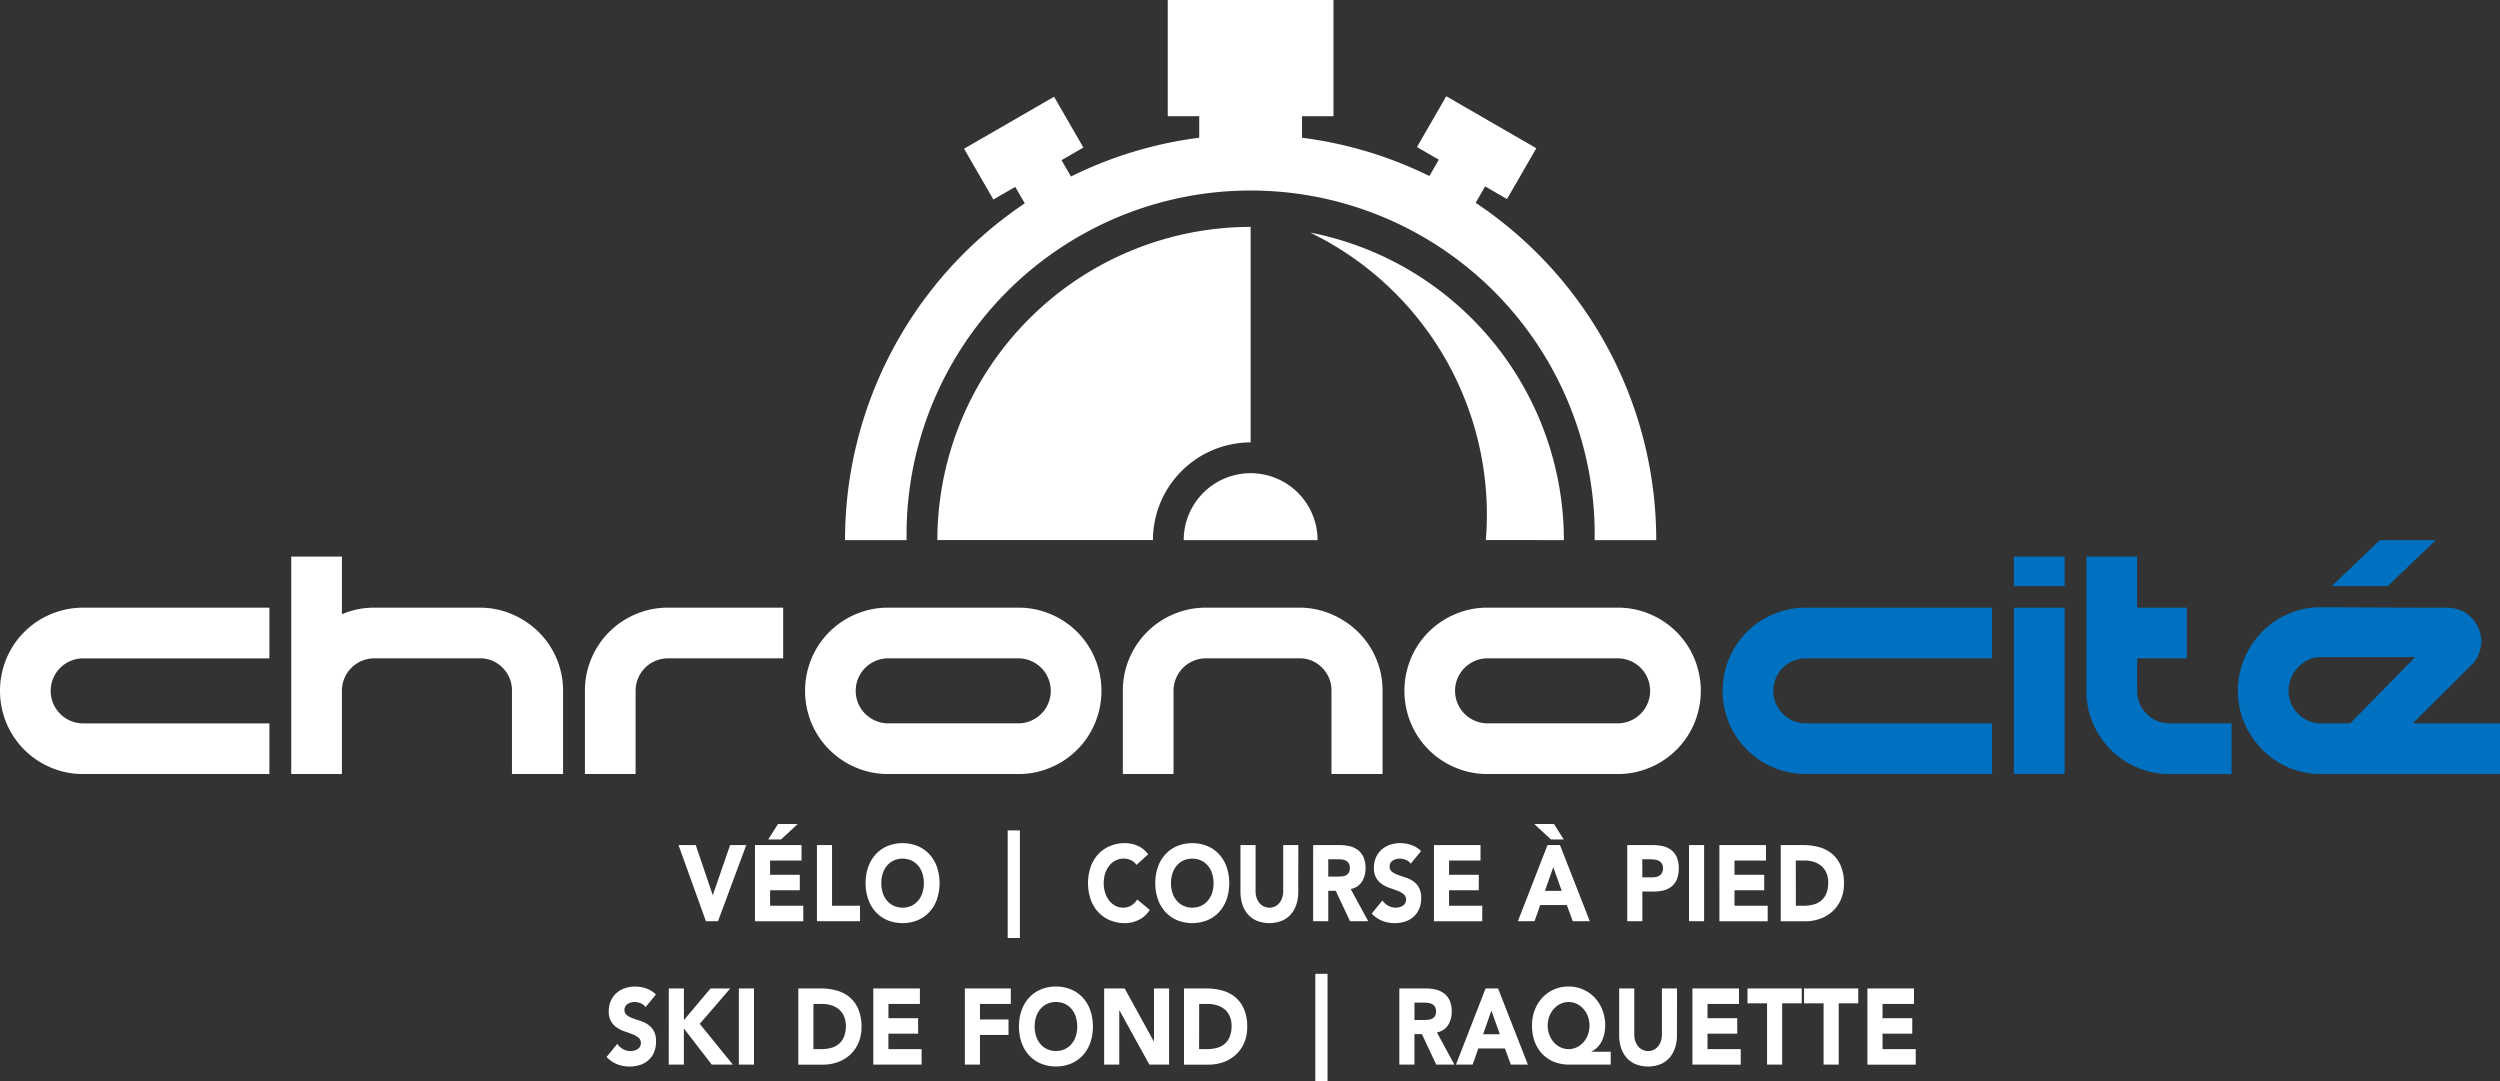 <?xml version="1.0" encoding="UTF-8"?>
<svg xmlns="http://www.w3.org/2000/svg" width="281.194" height="121.629" viewBox="0 0 281.194 121.629">
  <rect x="0" y="0" width="281.194" height="121.629" fill="#333333" stroke="none"/>
  <g id="logo_Chrono" data-name="logo Chrono" transform="translate(140.597 60.815)">
    <g id="Groupe_915" data-name="Groupe 915" transform="translate(-140.597 -60.815)">
      <g id="Groupe_914" data-name="Groupe 914">
        <g id="Groupe_912" data-name="Groupe 912" transform="translate(68.224 92.681)">
          <path id="Tracé_7035" data-name="Tracé 7035" d="M121.329,151.11h1.938l1.905,5.613h.021l1.938-5.613h1.818l-3.178,8.564H124.41Z" transform="translate(-113.235 -148.739)" fill="#fff"></path>
          <path id="Tracé_7036" data-name="Tracé 7036" d="M135,149.712h5.237v1.742H136.7v1.6h3.342v1.742H136.7v1.742h3.734v1.742H135Zm2.591-2.371h2.221l-1.883,1.742h-1.437Z" transform="translate(-118.307 -147.341)" fill="#fff"></path>
          <path id="Tracé_7037" data-name="Tracé 7037" d="M146.079,151.11h1.7v6.822h3.146v1.742h-4.844Z" transform="translate(-122.417 -148.739)" fill="#fff"></path>
          <path id="Tracé_7038" data-name="Tracé 7038" d="M154.784,155.264a5.313,5.313,0,0,1,.31-1.863,4.134,4.134,0,0,1,.866-1.421,3.774,3.774,0,0,1,1.317-.9,4.568,4.568,0,0,1,3.331,0,3.782,3.782,0,0,1,1.318.9,4.132,4.132,0,0,1,.865,1.421,5.741,5.741,0,0,1,0,3.726,4.129,4.129,0,0,1-.865,1.42,3.764,3.764,0,0,1-1.318.9,4.568,4.568,0,0,1-3.331,0,3.756,3.756,0,0,1-1.317-.9,4.131,4.131,0,0,1-.866-1.42A5.313,5.313,0,0,1,154.784,155.264Zm1.763,0a3.458,3.458,0,0,0,.169,1.107,2.59,2.59,0,0,0,.484.871,2.209,2.209,0,0,0,.757.574,2.455,2.455,0,0,0,1.97,0,2.211,2.211,0,0,0,.757-.574,2.612,2.612,0,0,0,.484-.871,3.7,3.7,0,0,0,0-2.208,2.615,2.615,0,0,0-.484-.877,2.227,2.227,0,0,0-.757-.574,2.462,2.462,0,0,0-1.97,0,2.225,2.225,0,0,0-.757.574,2.593,2.593,0,0,0-.484.877A3.469,3.469,0,0,0,156.547,155.264Z" transform="translate(-125.646 -148.611)" fill="#fff"></path>
          <path id="Tracé_7039" data-name="Tracé 7039" d="M181.563,148.492v12.1H180.19v-12.1Z" transform="translate(-135.071 -147.768)" fill="#fff"></path>
          <path id="Tracé_7040" data-name="Tracé 7040" d="M200.01,153.207a1.706,1.706,0,0,0-.615-.52,1.874,1.874,0,0,0-.844-.182,1.945,1.945,0,0,0-.888.206,2.154,2.154,0,0,0-.708.574,2.771,2.771,0,0,0-.468.877,3.685,3.685,0,0,0,0,2.208,2.837,2.837,0,0,0,.462.871,2.127,2.127,0,0,0,.691.574,1.832,1.832,0,0,0,.855.206,1.758,1.758,0,0,0,.925-.242,1.927,1.927,0,0,0,.664-.677l1.415,1.173a3.04,3.04,0,0,1-1.241,1.125,3.513,3.513,0,0,1-1.546.362,4.318,4.318,0,0,1-1.666-.315,3.756,3.756,0,0,1-1.317-.9,4.131,4.131,0,0,1-.866-1.42,5.752,5.752,0,0,1,0-3.726,4.134,4.134,0,0,1,.866-1.421,3.774,3.774,0,0,1,1.317-.9,4.33,4.33,0,0,1,1.666-.315,3.715,3.715,0,0,1,.681.067,3.4,3.4,0,0,1,.7.211,3.006,3.006,0,0,1,.659.387,2.767,2.767,0,0,1,.566.593Z" transform="translate(-140.4 -148.611)" fill="#fff"></path>
          <path id="Tracé_7041" data-name="Tracé 7041" d="M206.584,155.264a5.328,5.328,0,0,1,.31-1.863,4.144,4.144,0,0,1,.866-1.421,3.786,3.786,0,0,1,1.317-.9,4.57,4.57,0,0,1,3.332,0,3.785,3.785,0,0,1,1.317.9,4.163,4.163,0,0,1,.866,1.421,5.752,5.752,0,0,1,0,3.726,4.16,4.16,0,0,1-.866,1.42,3.767,3.767,0,0,1-1.317.9,4.57,4.57,0,0,1-3.332,0,3.768,3.768,0,0,1-1.317-.9,4.141,4.141,0,0,1-.866-1.42A5.328,5.328,0,0,1,206.584,155.264Zm1.764,0a3.459,3.459,0,0,0,.169,1.107,2.59,2.59,0,0,0,.484.871,2.215,2.215,0,0,0,.757.574,2.456,2.456,0,0,0,1.971,0,2.21,2.21,0,0,0,.757-.574,2.578,2.578,0,0,0,.484-.871,3.673,3.673,0,0,0,0-2.208,2.581,2.581,0,0,0-.484-.877,2.226,2.226,0,0,0-.757-.574,2.463,2.463,0,0,0-1.971,0,2.232,2.232,0,0,0-.757.574,2.593,2.593,0,0,0-.484.877A3.469,3.469,0,0,0,208.348,155.264Z" transform="translate(-144.863 -148.611)" fill="#fff"></path>
          <path id="Tracé_7042" data-name="Tracé 7042" d="M228.314,156.372a4.552,4.552,0,0,1-.207,1.4,3.163,3.163,0,0,1-.615,1.113,2.8,2.8,0,0,1-1.018.738,3.867,3.867,0,0,1-2.819,0,2.805,2.805,0,0,1-1.018-.738,3.153,3.153,0,0,1-.615-1.113,4.532,4.532,0,0,1-.208-1.4V151.11h1.7V156.3a2.294,2.294,0,0,0,.114.738,1.8,1.8,0,0,0,.321.587,1.461,1.461,0,0,0,.5.387,1.424,1.424,0,0,0,.626.14,1.391,1.391,0,0,0,.62-.14,1.487,1.487,0,0,0,.49-.387,1.81,1.81,0,0,0,.321-.587,2.294,2.294,0,0,0,.115-.738V151.11h1.7Z" transform="translate(-150.513 -148.739)" fill="#fff"></path>
          <path id="Tracé_7043" data-name="Tracé 7043" d="M234.812,151.11h2.983a4.789,4.789,0,0,1,1.117.127,2.5,2.5,0,0,1,.925.423,2.059,2.059,0,0,1,.632.8,2.959,2.959,0,0,1,.234,1.252,2.713,2.713,0,0,1-.424,1.542,1.886,1.886,0,0,1-1.241.8L241,159.674H238.96l-1.612-3.423h-.838v3.423h-1.7Zm1.7,3.545h1q.228,0,.485-.018a1.4,1.4,0,0,0,.462-.109.813.813,0,0,0,.343-.284.938.938,0,0,0,.137-.545.984.984,0,0,0-.12-.52.835.835,0,0,0-.3-.3,1.264,1.264,0,0,0-.425-.14,3.167,3.167,0,0,0-.468-.036H236.51Z" transform="translate(-155.335 -148.739)" fill="#fff"></path>
          <path id="Tracé_7044" data-name="Tracé 7044" d="M249.67,153.074a1.216,1.216,0,0,0-.56-.429,1.827,1.827,0,0,0-.67-.14,1.594,1.594,0,0,0-.381.048,1.409,1.409,0,0,0-.371.151.842.842,0,0,0-.282.272.742.742,0,0,0-.109.411.711.711,0,0,0,.262.593,2.389,2.389,0,0,0,.659.35q.4.145.854.29a3.356,3.356,0,0,1,.855.412,2.148,2.148,0,0,1,.658.713,2.368,2.368,0,0,1,.262,1.2,3.007,3.007,0,0,1-.24,1.245,2.489,2.489,0,0,1-.648.883,2.655,2.655,0,0,1-.947.521,3.8,3.8,0,0,1-1.137.169,3.761,3.761,0,0,1-1.394-.253,3.452,3.452,0,0,1-1.2-.823l1.208-1.476a1.809,1.809,0,0,0,.659.6,1.726,1.726,0,0,0,.822.212,1.7,1.7,0,0,0,.42-.055,1.3,1.3,0,0,0,.381-.164.858.858,0,0,0,.272-.279.743.743,0,0,0,.1-.4.754.754,0,0,0-.267-.611,2.388,2.388,0,0,0-.669-.381q-.4-.158-.871-.315a3.733,3.733,0,0,1-.871-.423,2.21,2.21,0,0,1-.669-.7,2.173,2.173,0,0,1-.267-1.149,2.806,2.806,0,0,1,.245-1.21,2.581,2.581,0,0,1,.653-.871,2.739,2.739,0,0,1,.942-.526,3.489,3.489,0,0,1,1.1-.176,3.924,3.924,0,0,1,1.262.206,2.848,2.848,0,0,1,1.1.689Z" transform="translate(-159.219 -148.611)" fill="#fff"></path>
          <path id="Tracé_7045" data-name="Tracé 7045" d="M256.412,151.11h5.237v1.742H258.11v1.6h3.342v1.742H258.11v1.742h3.734v1.742h-5.432Z" transform="translate(-163.348 -148.739)" fill="#fff"></path>
          <path id="Tracé_7046" data-name="Tracé 7046" d="M274.748,149.712h1.405l3.353,8.564H277.59l-.664-1.814h-2.994l-.642,1.814h-1.873Zm1.83-.629H275.14l-1.883-1.742h2.222ZM275.4,152.2l-.937,2.661h1.883Z" transform="translate(-168.914 -147.341)" fill="#fff"></path>
          <path id="Tracé_7047" data-name="Tracé 7047" d="M290.974,151.11h2.863a5.118,5.118,0,0,1,1.132.121,2.432,2.432,0,0,1,.931.417,2.062,2.062,0,0,1,.632.8,3,3,0,0,1,.234,1.264,3.2,3.2,0,0,1-.218,1.258,2.02,2.02,0,0,1-.6.81,2.308,2.308,0,0,1-.9.43,4.808,4.808,0,0,1-1.132.127h-1.241v3.338h-1.7Zm1.7,3.629H293.8a2.028,2.028,0,0,0,.441-.048,1.1,1.1,0,0,0,.381-.164.831.831,0,0,0,.272-.314,1.084,1.084,0,0,0,.1-.5.919.919,0,0,0-.135-.526.933.933,0,0,0-.348-.308,1.388,1.388,0,0,0-.474-.139,4.372,4.372,0,0,0-.5-.031h-.871Z" transform="translate(-176.17 -148.739)" fill="#fff"></path>
          <path id="Tracé_7048" data-name="Tracé 7048" d="M302.017,151.11h1.7v8.564h-1.7Z" transform="translate(-180.266 -148.739)" fill="#fff"></path>
          <path id="Tracé_7049" data-name="Tracé 7049" d="M307.451,151.11h5.237v1.742h-3.538v1.6h3.342v1.742h-3.342v1.742h3.734v1.742h-5.432Z" transform="translate(-182.282 -148.739)" fill="#fff"></path>
          <path id="Tracé_7050" data-name="Tracé 7050" d="M318.423,151.11h2.548a6.592,6.592,0,0,1,1.758.23,3.866,3.866,0,0,1,1.454.744,3.6,3.6,0,0,1,.985,1.337,4.906,4.906,0,0,1,.365,2,4.457,4.457,0,0,1-.354,1.833,3.892,3.892,0,0,1-.953,1.33,4.1,4.1,0,0,1-1.382.816,4.878,4.878,0,0,1-1.645.278h-2.776Zm1.7,6.822H321a4.3,4.3,0,0,0,1.094-.133,2.249,2.249,0,0,0,.876-.442,2.1,2.1,0,0,0,.582-.81,3.156,3.156,0,0,0,.212-1.228,2.619,2.619,0,0,0-.212-1.1,2.158,2.158,0,0,0-.572-.768,2.4,2.4,0,0,0-.844-.454,3.4,3.4,0,0,0-1.018-.151h-1Z" transform="translate(-186.353 -148.739)" fill="#fff"></path>
          <path id="Tracé_7051" data-name="Tracé 7051" d="M112.848,178.715a1.22,1.22,0,0,0-.56-.43,1.841,1.841,0,0,0-.669-.139,1.591,1.591,0,0,0-.381.048,1.408,1.408,0,0,0-.37.151.844.844,0,0,0-.283.272.745.745,0,0,0-.109.411.707.707,0,0,0,.262.593,2.373,2.373,0,0,0,.659.351c.264.1.55.194.854.29a3.36,3.36,0,0,1,.855.411,2.139,2.139,0,0,1,.659.714,2.366,2.366,0,0,1,.261,1.2,3.01,3.01,0,0,1-.24,1.246,2.493,2.493,0,0,1-.647.883,2.664,2.664,0,0,1-.947.52,3.93,3.93,0,0,1-2.531-.085,3.458,3.458,0,0,1-1.2-.822l1.208-1.476a1.807,1.807,0,0,0,.659.6,1.725,1.725,0,0,0,.822.212,1.673,1.673,0,0,0,.419-.055,1.268,1.268,0,0,0,.381-.164.858.858,0,0,0,.272-.278.826.826,0,0,0-.164-1.01,2.383,2.383,0,0,0-.669-.381q-.4-.158-.871-.314a3.7,3.7,0,0,1-.871-.423,2.211,2.211,0,0,1-.67-.7,2.18,2.18,0,0,1-.267-1.149,2.8,2.8,0,0,1,.245-1.21,2.578,2.578,0,0,1,.653-.871,2.756,2.756,0,0,1,.942-.526,3.516,3.516,0,0,1,1.1-.175,3.922,3.922,0,0,1,1.263.205,2.858,2.858,0,0,1,1.1.69Z" transform="translate(-108.461 -158.123)" fill="#fff"></path>
          <path id="Tracé_7052" data-name="Tracé 7052" d="M119.589,176.751h1.7v3.556l2.994-3.556H126.5l-3.43,3.98,3.724,4.584h-2.373l-3.136-4.065v4.065h-1.7Z" transform="translate(-112.589 -158.252)" fill="#fff"></path>
          <path id="Tracé_7053" data-name="Tracé 7053" d="M132.12,176.751h1.7v8.564h-1.7Z" transform="translate(-117.238 -158.252)" fill="#fff"></path>
          <path id="Tracé_7054" data-name="Tracé 7054" d="M142.747,176.751h2.547a6.6,6.6,0,0,1,1.759.23,3.85,3.85,0,0,1,1.453.744,3.6,3.6,0,0,1,.986,1.337,4.914,4.914,0,0,1,.364,2,4.458,4.458,0,0,1-.354,1.834,3.911,3.911,0,0,1-.952,1.33,4.1,4.1,0,0,1-1.383.816,4.873,4.873,0,0,1-1.644.278h-2.776Zm1.7,6.822h.882a4.323,4.323,0,0,0,1.094-.132A2.232,2.232,0,0,0,147.3,183a2.09,2.09,0,0,0,.582-.81,3.151,3.151,0,0,0,.213-1.228,2.616,2.616,0,0,0-.213-1.094,2.172,2.172,0,0,0-.571-.769,2.414,2.414,0,0,0-.844-.453,3.381,3.381,0,0,0-1.018-.152h-1Z" transform="translate(-121.18 -158.252)" fill="#fff"></path>
          <path id="Tracé_7055" data-name="Tracé 7055" d="M156.16,176.751H161.4v1.742h-3.538v1.6H161.2v1.742h-3.343v1.741h3.735v1.742H156.16Z" transform="translate(-126.156 -158.252)" fill="#fff"></path>
          <path id="Tracé_7056" data-name="Tracé 7056" d="M172.532,176.751H177.7v1.742H174.23v1.742h3.212v1.742H174.23v3.339h-1.7Z" transform="translate(-132.23 -158.252)" fill="#fff"></path>
          <path id="Tracé_7057" data-name="Tracé 7057" d="M182.207,180.9a5.33,5.33,0,0,1,.31-1.863,4.146,4.146,0,0,1,.866-1.42,3.776,3.776,0,0,1,1.317-.9,4.57,4.57,0,0,1,3.332,0,3.776,3.776,0,0,1,1.317.9,4.146,4.146,0,0,1,.866,1.42,5.752,5.752,0,0,1,0,3.726,4.137,4.137,0,0,1-.866,1.421,3.776,3.776,0,0,1-1.317.9,4.57,4.57,0,0,1-3.332,0,3.776,3.776,0,0,1-1.317-.9,4.137,4.137,0,0,1-.866-1.421A5.325,5.325,0,0,1,182.207,180.9Zm1.764,0a3.452,3.452,0,0,0,.169,1.107,2.6,2.6,0,0,0,.484.871,2.224,2.224,0,0,0,.757.574,2.463,2.463,0,0,0,1.971,0,2.223,2.223,0,0,0,.757-.574,2.61,2.61,0,0,0,.484-.871,3.7,3.7,0,0,0,0-2.208,2.6,2.6,0,0,0-.484-.877,2.223,2.223,0,0,0-.757-.574,2.463,2.463,0,0,0-1.971,0,2.223,2.223,0,0,0-.757.574,2.584,2.584,0,0,0-.484.877A3.468,3.468,0,0,0,183.971,180.9Z" transform="translate(-135.819 -158.123)" fill="#fff"></path>
          <path id="Tracé_7058" data-name="Tracé 7058" d="M197.437,176.751h2.308l3.277,5.952h.022v-5.952h1.7v8.564h-2.22l-3.364-6.1h-.022v6.1h-1.7Z" transform="translate(-141.469 -158.252)" fill="#fff"></path>
          <path id="Tracé_7059" data-name="Tracé 7059" d="M211.715,176.751h2.548a6.6,6.6,0,0,1,1.758.23,3.859,3.859,0,0,1,1.453.744,3.6,3.6,0,0,1,.986,1.337,4.914,4.914,0,0,1,.365,2,4.458,4.458,0,0,1-.354,1.834,3.906,3.906,0,0,1-.954,1.33,4.1,4.1,0,0,1-1.382.816,4.871,4.871,0,0,1-1.644.278h-2.776Zm1.7,6.822h.881a4.333,4.333,0,0,0,1.1-.132,2.23,2.23,0,0,0,.876-.442,2.084,2.084,0,0,0,.582-.81,3.128,3.128,0,0,0,.213-1.228,2.6,2.6,0,0,0-.213-1.094,2.165,2.165,0,0,0-.571-.769,2.408,2.408,0,0,0-.844-.453,3.377,3.377,0,0,0-1.017-.152h-1Z" transform="translate(-146.766 -158.252)" fill="#fff"></path>
          <path id="Tracé_7060" data-name="Tracé 7060" d="M236.572,174.133v12.1H235.2v-12.1Z" transform="translate(-155.479 -157.28)" fill="#fff"></path>
          <path id="Tracé_7061" data-name="Tracé 7061" d="M250.223,176.751h2.983a4.757,4.757,0,0,1,1.117.127,2.5,2.5,0,0,1,.925.423,2.056,2.056,0,0,1,.632.8,2.963,2.963,0,0,1,.234,1.252,2.715,2.715,0,0,1-.424,1.542,1.888,1.888,0,0,1-1.241.8l1.959,3.617h-2.036l-1.612-3.423h-.838v3.423h-1.7Zm1.7,3.545h1q.228,0,.485-.019a1.373,1.373,0,0,0,.462-.109.809.809,0,0,0,.343-.284.936.936,0,0,0,.136-.544.983.983,0,0,0-.12-.52.841.841,0,0,0-.3-.3,1.293,1.293,0,0,0-.425-.14,3.162,3.162,0,0,0-.468-.036h-1.111Z" transform="translate(-161.052 -158.252)" fill="#fff"></path>
          <path id="Tracé_7062" data-name="Tracé 7062" d="M263.678,176.751h1.405l3.353,8.564H266.52l-.664-1.815h-2.994l-.642,1.815h-1.873Zm.654,2.492L263.4,181.9h1.883Z" transform="translate(-164.808 -158.252)" fill="#fff"></path>
          <path id="Tracé_7063" data-name="Tracé 7063" d="M282.8,185.187h-4.671a4.6,4.6,0,0,1-1.671-.3,3.672,3.672,0,0,1-1.323-.865,4.056,4.056,0,0,1-.87-1.379,5.066,5.066,0,0,1-.316-1.851,4.808,4.808,0,0,1,.32-1.779,4.286,4.286,0,0,1,.877-1.391,3.921,3.921,0,0,1,1.307-.9,4.07,4.07,0,0,1,1.612-.32,4,4,0,0,1,2.917,1.234,4.271,4.271,0,0,1,.876,1.385,4.734,4.734,0,0,1,.321,1.773,4.254,4.254,0,0,1-.093.894,3.631,3.631,0,0,1-.277.823,2.652,2.652,0,0,1-.479.7,2.406,2.406,0,0,1-.686.5v.024H282.8Zm-7.087-4.391a2.89,2.89,0,0,0,.185,1.04,2.662,2.662,0,0,0,.506.841,2.391,2.391,0,0,0,.746.562,2.142,2.142,0,0,0,1.829,0,2.41,2.41,0,0,0,.745-.562,2.662,2.662,0,0,0,.506-.841,3.019,3.019,0,0,0,0-2.081,2.673,2.673,0,0,0-.506-.84,2.42,2.42,0,0,0-.745-.562,2.136,2.136,0,0,0-1.829,0,2.4,2.4,0,0,0-.746.562,2.673,2.673,0,0,0-.506.84A2.894,2.894,0,0,0,275.716,180.8Z" transform="translate(-169.855 -158.123)" fill="#fff"></path>
          <path id="Tracé_7064" data-name="Tracé 7064" d="M296.029,182.013a4.544,4.544,0,0,1-.207,1.4,3.166,3.166,0,0,1-.615,1.113,2.8,2.8,0,0,1-1.018.738,3.867,3.867,0,0,1-2.819,0,2.8,2.8,0,0,1-1.018-.738,3.166,3.166,0,0,1-.615-1.113,4.526,4.526,0,0,1-.207-1.4v-5.262h1.7v5.189a2.3,2.3,0,0,0,.114.738,1.8,1.8,0,0,0,.321.586,1.454,1.454,0,0,0,.5.387,1.415,1.415,0,0,0,.626.14,1.383,1.383,0,0,0,.62-.14,1.471,1.471,0,0,0,.49-.387,1.8,1.8,0,0,0,.321-.586,2.3,2.3,0,0,0,.114-.738v-5.189h1.7Z" transform="translate(-175.633 -158.252)" fill="#fff"></path>
          <path id="Tracé_7065" data-name="Tracé 7065" d="M302.63,176.751h5.237v1.742h-3.538v1.6h3.342v1.742h-3.342v1.741h3.734v1.742H302.63Z" transform="translate(-180.494 -158.252)" fill="#fff"></path>
          <path id="Tracé_7066" data-name="Tracé 7066" d="M314.677,178.42h-2.2v-1.669h6.1v1.669h-2.2v6.895h-1.7Z" transform="translate(-184.147 -158.252)" fill="#fff"></path>
          <path id="Tracé_7067" data-name="Tracé 7067" d="M324.786,178.42h-2.2v-1.669h6.1v1.669h-2.2v6.895h-1.7Z" transform="translate(-187.897 -158.252)" fill="#fff"></path>
          <path id="Tracé_7068" data-name="Tracé 7068" d="M333.922,176.751h5.237v1.742h-3.538v1.6h3.342v1.742h-3.342v1.741h3.734v1.742h-5.433Z" transform="translate(-192.102 -158.252)" fill="#fff"></path>
        </g>
        <path id="Tracé_7069" data-name="Tracé 7069" d="M30.3,127.371H9.357a9.148,9.148,0,0,1-3.658-.737,9.3,9.3,0,0,1-4.964-4.962,9.46,9.46,0,0,1,0-7.314A9.288,9.288,0,0,1,5.7,109.4a9.148,9.148,0,0,1,3.658-.737H30.3v5.7H9.357a3.657,3.657,0,1,0,0,7.314H30.3Z" transform="translate(0 -40.311)" fill="#fff"></path>
        <path id="Tracé_7070" data-name="Tracé 7070" d="M104.591,127.371v-9.357a9.106,9.106,0,0,1,.738-3.655,9.277,9.277,0,0,1,4.964-4.962,9.118,9.118,0,0,1,3.656-.737H126.89v5.7H113.948a3.642,3.642,0,0,0-3.656,3.655v9.357Z" transform="translate(-38.801 -40.311)" fill="#fff"></path>
        <path id="Tracé_7071" data-name="Tracé 7071" d="M153.309,127.371a9.137,9.137,0,0,1-3.655-.737,9.314,9.314,0,0,1-4.964-4.962,9.475,9.475,0,0,1,0-7.314,9.3,9.3,0,0,1,4.964-4.962,9.137,9.137,0,0,1,3.655-.737h14.627a9.129,9.129,0,0,1,3.657.737,9.258,9.258,0,0,1,4.962,4.962,9.431,9.431,0,0,1,0,7.314,9.269,9.269,0,0,1-4.962,4.962,9.129,9.129,0,0,1-3.657.737Zm0-13.013a3.657,3.657,0,1,0,0,7.314h14.627a3.657,3.657,0,1,0,0-7.314Z" transform="translate(-53.404 -40.311)" fill="#fff"></path>
        <path id="Tracé_7072" data-name="Tracé 7072" d="M210.14,108.66h10.5a9.032,9.032,0,0,1,3.608.737,9.737,9.737,0,0,1,2.991,1.993,9.233,9.233,0,0,1,2.017,2.969,9.126,9.126,0,0,1,.737,3.655v9.357h-5.745v-9.357a3.577,3.577,0,0,0-1.045-2.588,3.445,3.445,0,0,0-2.563-1.067h-10.5a3.651,3.651,0,0,0-3.658,3.655v9.357h-5.7v-9.357a9.147,9.147,0,0,1,.735-3.655,9.283,9.283,0,0,1,4.961-4.962A9.155,9.155,0,0,1,210.14,108.66Z" transform="translate(-74.487 -40.311)" fill="#fff"></path>
        <path id="Tracé_7073" data-name="Tracé 7073" d="M81.915,110.969A9.247,9.247,0,0,0,79.9,108a9.716,9.716,0,0,0-2.993-1.993,9.025,9.025,0,0,0-3.611-.737H61.433a9.137,9.137,0,0,0-3.655.737V99.523h-5.7v24.459h5.7v-9.357a3.646,3.646,0,0,1,3.655-3.655h11.86a3.442,3.442,0,0,1,2.566,1.067,3.566,3.566,0,0,1,1.045,2.588v9.357h5.748v-9.357A9.18,9.18,0,0,0,81.915,110.969Z" transform="translate(-19.32 -36.921)" fill="#fff"></path>
        <path id="Tracé_7074" data-name="Tracé 7074" d="M260.481,127.371a9.13,9.13,0,0,1-3.657-.737,9.292,9.292,0,0,1-4.964-4.962,9.5,9.5,0,0,1,0-7.314,9.281,9.281,0,0,1,4.964-4.962,9.13,9.13,0,0,1,3.657-.737h14.63a9.138,9.138,0,0,1,3.654.737,9.291,9.291,0,0,1,4.964,4.962,9.468,9.468,0,0,1,0,7.314,9.3,9.3,0,0,1-4.964,4.962,9.138,9.138,0,0,1-3.654.737Zm0-13.013a3.657,3.657,0,1,0,0,7.314h14.63a3.657,3.657,0,1,0,0-7.314Z" transform="translate(-93.163 -40.311)" fill="#fff"></path>
        <path id="Tracé_7075" data-name="Tracé 7075" d="M338.335,127.371H317.39a9.139,9.139,0,0,1-3.655-.737,9.311,9.311,0,0,1-4.965-4.962,9.468,9.468,0,0,1,0-7.314,9.3,9.3,0,0,1,4.965-4.962,9.139,9.139,0,0,1,3.655-.737h20.944v5.7H317.39a3.657,3.657,0,1,0,0,7.314h20.944Z" transform="translate(-114.275 -40.311)" fill="#0071c0"></path>
        <path id="Tracé_7076" data-name="Tracé 7076" d="M365.815,102.849h-5.7V99.523h5.7Zm-5.7,2.422h5.7v18.711h-5.7Z" transform="translate(-133.596 -36.921)" fill="#0071c0"></path>
        <path id="Tracé_7077" data-name="Tracé 7077" d="M378.787,105.27h5.589v5.7h-5.589v3.655a3.651,3.651,0,0,0,3.654,3.658h6.97v5.7h-6.97a9.124,9.124,0,0,1-3.654-.737,9.292,9.292,0,0,1-4.964-4.962,9.132,9.132,0,0,1-.735-3.658v-15.1h5.7Z" transform="translate(-138.408 -36.921)" fill="#0071c0"></path>
        <path id="Tracé_7078" data-name="Tracé 7078" d="M429.648,117.191v5.7H409.524a9.259,9.259,0,0,1-6.627-2.755,9.8,9.8,0,0,1-1.993-2.969,8.977,8.977,0,0,1-.735-3.633,9.147,9.147,0,0,1,.735-3.655,9.774,9.774,0,0,1,1.993-2.994,9.265,9.265,0,0,1,2.971-2.019,9.157,9.157,0,0,1,3.656-.735c3.132,0,1.864.008,4.938.023s6.156.025,9.26.025a3.9,3.9,0,0,1,2.041.569,4.365,4.365,0,0,1,.784.666,3.34,3.34,0,0,1,.594.9,3.622,3.622,0,0,1,.381,2.091,4.2,4.2,0,0,1-.81,1.945l-6.873,6.84Zm-20.124-7.456a3.31,3.31,0,0,0-1.425.309,3.773,3.773,0,0,0-1.162.83,3.917,3.917,0,0,0-.786,1.211,3.782,3.782,0,0,0-.283,1.447,3.652,3.652,0,0,0,3.656,3.658h3.284l7.305-7.456Zm7.489-7.978h-6.292l5.415-5.177h6.294Z" transform="translate(-148.454 -35.829)" fill="#0071c0"></path>
        <g id="Groupe_913" data-name="Groupe 913" transform="translate(95.044)">
          <path id="Tracé_7079" data-name="Tracé 7079" d="M191.86,75.8a11,11,0,0,1,10.989-10.988V40.571A35.273,35.273,0,0,0,167.614,75.8Z" transform="translate(-157.225 -15.051)" fill="#fff"></path>
          <path id="Tracé_7080" data-name="Tracé 7080" d="M262.816,76.179a35.29,35.29,0,0,0-28.534-34.59,35.274,35.274,0,0,1,19.873,31.7c0,.971-.042,1.934-.118,2.887Z" transform="translate(-181.958 -15.429)" fill="#fff"></path>
          <path id="Tracé_7081" data-name="Tracé 7081" d="M226.719,92.142a7.527,7.527,0,0,0-15.054,0Z" transform="translate(-173.567 -31.391)" fill="#fff"></path>
          <path id="Tracé_7082" data-name="Tracé 7082" d="M242.345,60.751a45.623,45.623,0,0,0-20.312-37.94l1.066-1.846,2.457,1.423,3.3-5.715L218.73,10.827l-3.3,5.712,2.461,1.423L216.83,19.8A45.3,45.3,0,0,0,202.5,15.493V13.069h3.541V0H187.4V13.069h3.541v2.423a45.266,45.266,0,0,0-14.426,4.363l-1.063-1.841,2.461-1.418-3.3-5.715-10.125,5.847,3.3,5.712,2.459-1.42,1.072,1.852A45.606,45.606,0,0,0,151.1,60.751h6.927a38.7,38.7,0,1,1,77.39,0Z" transform="translate(-151.098)" fill="#fff"></path>
        </g>
      </g>
    </g>
  </g>
</svg>
